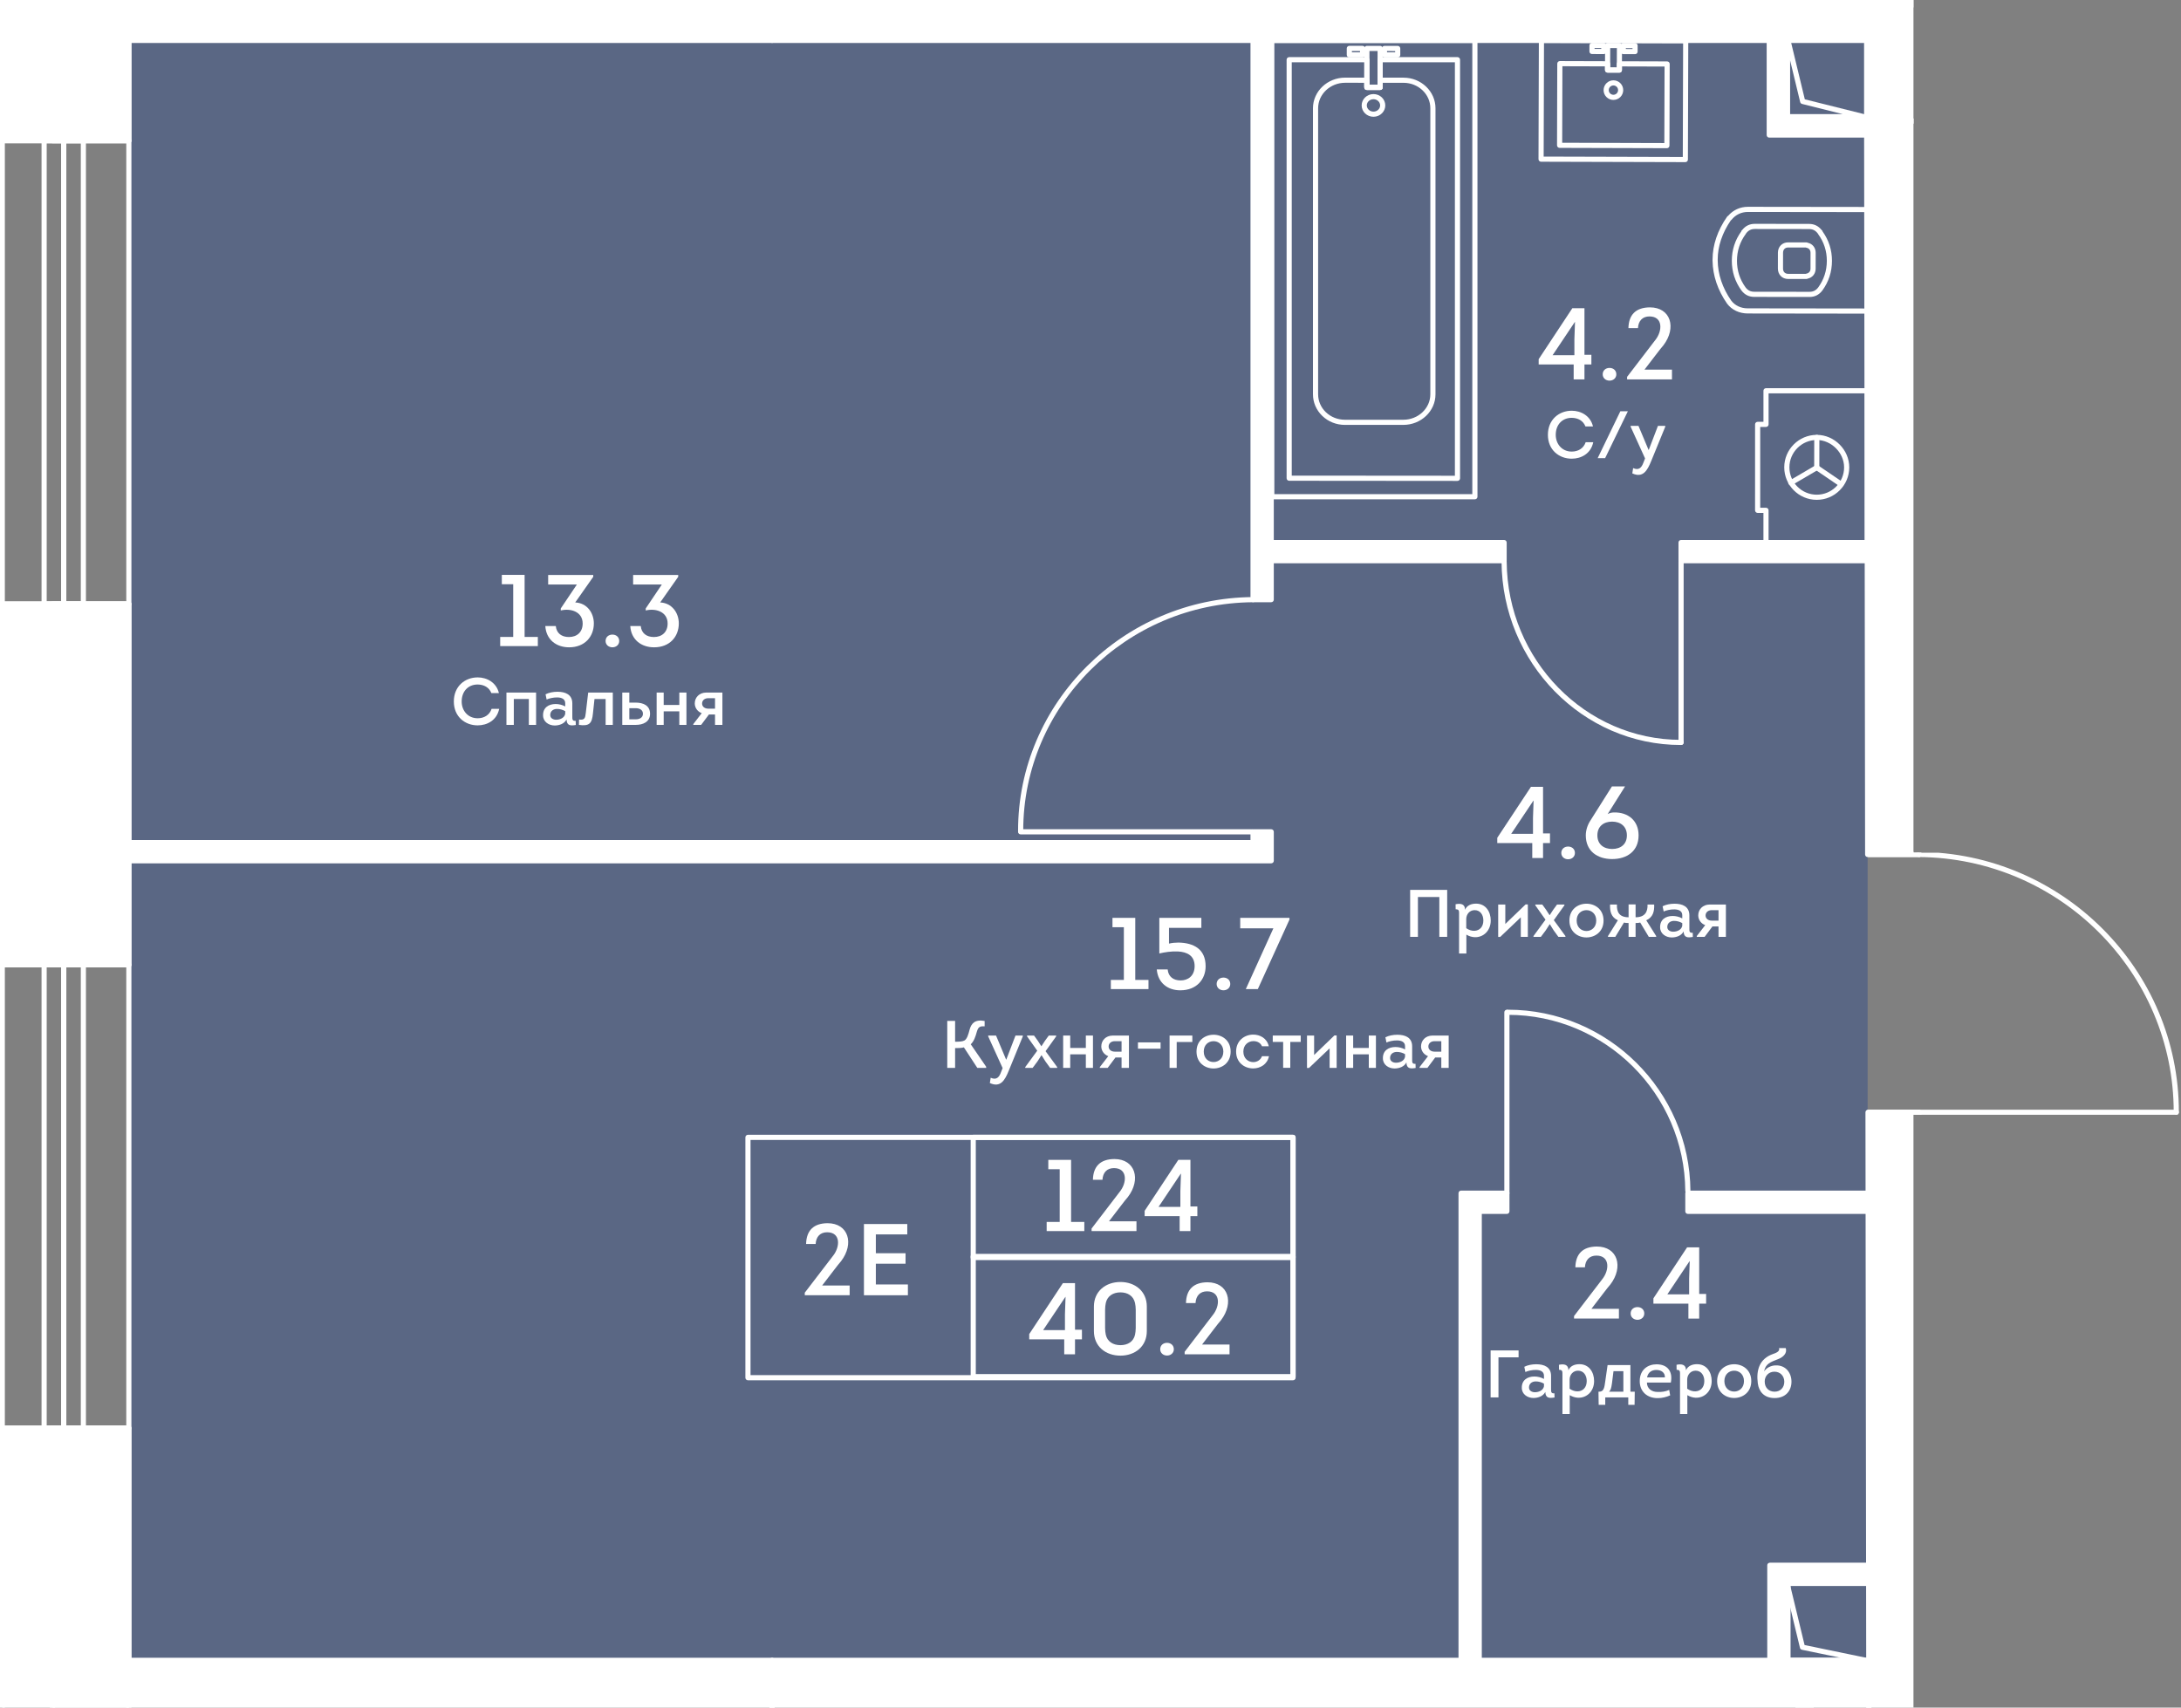 <?xml version="1.0" encoding="UTF-8"?><svg xmlns="http://www.w3.org/2000/svg" xmlns:xlink="http://www.w3.org/1999/xlink" viewBox="0 0 638.563 500"><rect x="0" y="0" width="638.563" height="500" fill="#808080" stroke="none"/><defs><clipPath id="clippath"><polygon points="560.232 249.68 560.232 0 0 0 0 35.916 0 35.916 0 178.351 0 178.351 0 276.356 0 276.356 0 420.519 0 420.519 0 500 560.232 500 560.232 326.408 638.563 326.408 638.563 249.68 560.232 249.68" fill="none"/></clipPath><clipPath id="clippath-1"><rect x="0" y="-595.958" width="1818.251" height="3324.845" fill="none"/></clipPath><clipPath id="clippath-2"><rect x="0" y="-595.958" width="1818.251" height="3324.845" fill="none"/></clipPath><clipPath id="clippath-3"><rect x="0" y="-595.958" width="1818.251" height="3324.845" fill="none"/></clipPath><clipPath id="clippath-5"><rect x="0" y="-595.958" width="1818.251" height="3324.845" fill="none"/></clipPath><clipPath id="clippath-6"><rect x="0" y="-595.958" width="1818.251" height="3324.845" fill="none"/></clipPath><clipPath id="clippath-7"><rect x="0" y="-595.958" width="1818.251" height="3324.845" fill="none"/></clipPath><clipPath id="clippath-8"><rect x="0" y="-595.958" width="1818.251" height="3324.845" fill="none"/></clipPath><clipPath id="clippath-9"><rect x="0" y="-595.958" width="1818.251" height="3324.845" fill="none"/></clipPath><clipPath id="clippath-10"><rect x="0" y="-595.958" width="1818.251" height="3324.845" fill="none"/></clipPath></defs><g id="Layer_1"><polygon points="38.124 9.445 38.124 32.809 38.124 32.809 38.124 47.111 38.124 47.111 38.124 173.254 38.124 173.254 38.124 182.165 38.124 182.165 38.124 265.124 38.124 265.124 38.124 289.499 38.124 289.499 38.124 414.561 38.124 414.561 38.124 424.686 38.124 424.686 38.124 490.555 546.812 490.555 546.812 9.445 38.124 9.445" fill="#425788" opacity=".6"/></g><g id="_44"><g clip-path="url(#clippath)"><g clip-path="url(#clippath-1)"><g clip-path="url(#clippath-2)"><path d="m492.19,218.144c-.415,0-.755-.335-.755-.755v-52.987c0-.415.341-.75.755-.75s.755.335.755.75v52.987c0,.42-.341.755-.755.755" fill="#fff"/><path d="m492.13,218.144c-28.755,0-52.301-24.073-52.503-53.689-.005-.42.346-.734.75-.761.415,0,.755.335.755.75.202,28.792,23.073,52.195,50.998,52.195h.059c.415,0,.755.335.755.75,0,.436-.314.766-.814.755" fill="#fff"/><path d="m366.502,244.318h-67.671c-.415,0-.755-.335-.755-.755,0-.415.341-.75.755-.75h67.671c.415,0,.755.335.755.75,0,.42-.341.755-.755.755" fill="#fff"/><path d="m298.83,244.079c-.415,0-.755-.335-.755-.755-.037-37.506,30.819-68.234,68.798-68.495h.005c.41,0,.75.335.75.75.005.415-.33.755-.745.761-37.15.255-67.341,30.303-67.298,66.984,0,.42-.335.755-.755.755" fill="#fff"/><path d="m441.195,350.147c-.415,0-.755-.335-.755-.755v-52.987c0-.415.341-.75.755-.75s.755.335.755.75v52.987c0,.42-.341.755-.755.755" fill="#fff"/><path d="m494.179,349.466c-.415,0-.75-.33-.755-.75-.192-28.441-23.477-51.556-51.913-51.556h-.059c-.415,0-.755-.335-.755-.756,0-.431.378-.755.814-.75,29.265,0,53.221,23.786,53.423,53.051,0,.42-.335.761-.75.761h-.005Z" fill="#fff"/><path d="m577.427,126.852c-.415,0-.755-.335-.755-.755V50.77c0-.415.341-.755.755-.755s.755.341.755.755v75.326c0,.42-.341.755-.755.755" fill="#fff"/><path d="m577.518,126.852c-.463.011-.846-.308-.846-.755,0-.415.341-.75.755-.75h.09c40.661,0,73.948-33.346,74.235-74.379,0-.415.341-.75.75-.75h.005c.415.005.75.346.75.761-.287,41.852-34.255,75.874-75.741,75.874" fill="#fff"/><path d="m577.427,51.523c-.415,0-.755-.335-.755-.755v-15.316c0-.42.341-.755.755-.755s.755.335.755.755v15.316c0,.42-.341.755-.755.755" fill="#fff"/><path d="m589.306,486.911c-.463.059-.755-.341-.755-.761.293-42.321,34.123-76.715,75.438-76.715.516.005.841.314.841.755,0,.415-.335.75-.75.75h-.09c-40.491,0-73.645,33.724-73.927,75.22-.005.42-.341.75-.755.75" fill="#fff"/><path d="m637.183,326.44h-75.331c-.415,0-.75-.335-.75-.755,0-.415.335-.75.75-.75h75.331c.415,0,.755.335.755.75,0,.42-.341.755-.755.755" fill="#fff"/><path d="m637.183,326.44h0c-.42,0-.755-.335-.755-.755.048-40.916-33.404-74.443-74.581-74.73-.415-.005-.75-.346-.745-.761,0-.415.341-.75.75-.75h.005c42.002.298,76.129,34.495,76.081,76.241,0,.42-.341.755-.755.755" fill="#fff"/><path d="m561.853,326.44h-14.683c-.415,0-.755-.335-.755-.755,0-.415.341-.75.755-.75h14.683c.415,0,.755.335.755.75,0,.42-.341.755-.755.755" fill="#fff"/><path d="m561.853,250.953h-14.683c-.415,0-.755-.335-.755-.755,0-.415.341-.75.755-.75h14.683c.415,0,.755.335.755.75,0,.42-.341.755-.755.755" fill="#fff"/></g><g clip-path="url(#clippath-3)"><path d="m488.045,43.391h-.005l-31.415-.09c-.197,0-.388-.08-.532-.223-.138-.144-.218-.335-.218-.532l.069-23.913c0-.197.085-.388.223-.532.144-.138.33-.218.532-.218h.005l13.981.043c.197,0,.388.08.532.224.138.143.218.335.218.532l-.005,1.075,1.947.005v-1.075c0-.197.08-.388.223-.532.144-.138.33-.218.532-.218l13.981.043c.415,0,.755.341.75.755l-.069,23.908c0,.415-.335.75-.75.75m-30.659-1.596l29.909.085.064-22.397-12.475-.037v1.075c0,.202-.085.394-.223.532-.144.138-.33.218-.532.218h-.005l-3.453-.011c-.202,0-.394-.08-.532-.218-.138-.144-.223-.335-.218-.537v-1.075l-12.47-.037-.064,22.402Z" fill="#fff"/><path d="m478.721,15.861h-.005l-3.453-.011c-.415,0-.75-.341-.75-.755l.005-1.766c0-.202.08-.394.223-.532s.33-.218.532-.218l3.453.011c.415,0,.755.341.75.755l-.005,1.766c0,.197-.08.388-.218.532-.144.138-.335.218-.532.218m-2.697-1.516l1.947.005v-.255l-1.947-.005v.255Z" fill="#fff"/><path d="m469.567,15.835h-.005l-3.453-.011c-.415,0-.75-.341-.75-.755l.005-1.766c0-.202.08-.394.223-.532s.33-.218.532-.218l3.453.011c.415,0,.755.341.75.755l-.005,1.766c0,.197-.08.388-.218.532-.144.138-.335.218-.532.218m-2.697-1.516l1.947.005v-.255l-1.947-.005v.255Z" fill="#fff"/><path d="m472.382,29.261h-.011c-.766,0-1.484-.303-2.027-.846-.543-.548-.841-1.266-.835-2.032.005-.771.303-1.49.851-2.032.543-.537,1.261-.835,2.022-.835h.011c1.585.005,2.868,1.298,2.862,2.883-.005,1.58-1.293,2.862-2.873,2.862m0-4.24c-.362,0-.702.144-.963.399-.255.255-.399.601-.399.963,0,.367.138.708.394.968.261.255.601.399.963.404h.005c.75,0,1.362-.612,1.367-1.362,0-.755-.607-1.367-1.362-1.373h-.005Zm-2.117,1.362h.016-.016Z" fill="#fff"/><path d="m493.445,47.474h-.005l-42.241-.117c-.197,0-.388-.08-.532-.223-.138-.144-.218-.335-.218-.532l.106-34.777c0-.42.335-.755.75-.755h.005l42.241.122c.197,0,.394.08.532.218.138.144.218.335.218.537l-.106,34.777c0,.415-.335.75-.75.75m-41.485-1.623l40.735.112.096-33.266-40.73-.117-.101,33.271Z" fill="#fff"/><path d="m474.129,21.272h-.005l-3.453-.011c-.415,0-.75-.341-.75-.755l.021-7.187c0-.202.08-.394.223-.537.144-.138.33-.218.532-.218l3.453.011c.415,0,.755.341.75.755l-.021,7.193c0,.197-.08.388-.218.532-.144.138-.335.218-.532.218m-2.697-1.516l1.947.005.016-5.682-1.947-.005-.016,5.682Z" fill="#fff"/><path d="m431.83,146.199h-59.478c-.415,0-.755-.335-.755-.755V11.826c0-.415.341-.755.755-.755h59.478c.415,0,.75.341.75.755v133.617c0,.42-.335.755-.75.755m-58.727-1.506h57.967V12.582h-57.967v132.112Z" fill="#fff"/><path d="m402.131,34.191h0c-1.91,0-3.458-1.49-3.458-3.325,0-1.83,1.553-3.32,3.458-3.32.92,0,1.782.341,2.437.958.66.633,1.021,1.474,1.021,2.367,0,.862-.346,1.681-.968,2.298-.654.66-1.538,1.021-2.49,1.021m0-5.139c-1.075,0-1.952.814-1.952,1.814s.873,1.819,1.952,1.819c.548,0,1.053-.207,1.426-.58.341-.335.527-.777.527-1.234v-.005c0-.473-.197-.926-.559-1.266-.367-.351-.862-.548-1.394-.548" fill="#fff"/><path d="m409.224,16.825h0l-3.878-.005c-.202,0-.394-.074-.532-.218-.144-.143-.223-.335-.223-.532l.005-1.883c0-.42.335-.755.75-.755h3.878c.42,0,.755.341.755.755v1.883c0,.202-.08.394-.223.532-.138.144-.33.224-.532.224m-3.123-1.511h2.373v-.372l-2.373-.005v.378Z" fill="#fff"/><path d="m398.939,16.814h0l-3.878-.005c-.415,0-.75-.335-.75-.75v-1.883c0-.202.074-.394.218-.532.144-.144.335-.223.532-.223l3.884.005c.197,0,.394.08.532.218.144.144.218.335.218.537v1.883c0,.415-.335.75-.755.75m-3.123-1.511h2.373v-.372h-2.373v.372Z" fill="#fff"/><path d="m410.867,124.413h-17.104c-2.5,0-4.846-.931-6.607-2.618-1.766-1.692-2.74-3.947-2.74-6.347V31.69c.005-4.942,4.229-8.959,9.422-8.959h.011l6.347.005c.415,0,.755.335.755.75v1.351h2.373v-1.346c0-.42.341-.755.755-.755l6.868.005c5.15.005,9.342,4.022,9.342,8.948v83.785c-.005,4.932-4.229,8.938-9.422,8.938m-17.029-100.176c-4.357,0-7.905,3.341-7.911,7.453v83.758c0,1.984.803,3.852,2.272,5.256,1.479,1.42,3.453,2.197,5.565,2.203h17.104c4.357,0,7.905-3.336,7.911-7.432V31.69c.005-4.096-3.511-7.437-7.831-7.443l-6.118-.005v1.351c0,.415-.341.75-.755.75h-3.878c-.415,0-.75-.335-.75-.755v-1.346l-5.597-.005h-.011Zm-8.666,91.212h.016-.016Z" fill="#fff"/><path d="m426.728,140.817h0l-49.279-.043c-.415,0-.75-.335-.75-.75V17.483c0-.415.335-.755.75-.755h22.754c.197,0,.388.074.532.218.144.144.218.335.218.532l-.005,7.357,2.373.005.011-7.358c0-.415.335-.75.75-.75l22.647-.005c.202,0,.394.08.532.224.144.138.223.33.223.532v122.578c0,.202-.08.394-.223.537-.138.138-.33.218-.532.218m-48.524-1.548l47.768.037V18.238h-21.136l-.011,7.352c0,.415-.335.755-.75.755l-3.878-.005c-.42,0-.755-.335-.755-.75l.005-7.357-21.243.005v121.03Z" fill="#fff"/><path d="m404.075,26.348h0l-3.878-.005c-.202,0-.394-.074-.532-.218-.144-.143-.223-.335-.223-.532l.011-11.412c0-.202.08-.394.223-.537.138-.138.33-.218.532-.218l3.878.005c.415,0,.75.335.75.755l-.005,11.406c0,.415-.341.755-.755.755m-3.123-1.511h2.367l.011-9.9h-2.373l-.005,9.9Z" fill="#fff"/><path d="m528.85,81.692l-5.331-.005c-1.729-.005-2.979-1.282-2.979-3.038l.005-4.65c0-.851.298-1.623.841-2.176.543-.553,1.303-.857,2.139-.857h.005l5.331.005c.117,0,.303.053.431.112,1.389.298,2.314,1.458,2.314,2.926l-.011,4.65c0,1.463-.92,2.623-2.304,2.921-.096.053-.245.112-.442.112m-5.325-9.22c-.436,0-.798.144-1.064.41-.266.271-.404.66-.41,1.117l-.005,4.65c0,.926.58,1.527,1.479,1.532l5.171.005c.043-.021.09-.037.149-.053.803-.143,1.245-.686,1.245-1.474l.005-4.65c0-.782-.442-1.33-1.176-1.463-.059-.011-.133-.037-.202-.069l-5.187-.005h-.005Z" fill="#fff"/><path d="m546.739,91.837h0l-35.011-.048c-2.506-.005-4.682-1.048-6.059-2.873-2.729-3.9-4.192-8.214-4.256-12.513-.005-.021-.005-.043-.005-.059v-.277c0-.021,0-.043.005-.058v-.037c.005-4.229,1.479-8.565,4.267-12.539.08-.106.181-.191.298-.245,1.463-1.702,3.506-2.633,5.777-2.633h.011l35.011.043c.202,0,.394.08.537.223.138.138.218.33.218.532l-.043,29.728c0,.42-.335.755-.75.755m-43.821-15.588c.032,4.043,1.405,8.108,3.969,11.779,1.075,1.42,2.814,2.25,4.751,2.256l34.346.043.037-28.223-34.255-.043h-.011c-1.899,0-3.596.809-4.777,2.282-.064.074-.133.138-.218.181-2.511,3.655-3.836,7.613-3.841,11.454v.271Z" fill="#fff"/><path d="m529.799,86.954h-.016l-16.173-.021c-1.548-.005-2.772-.617-3.735-1.867-1.883-2.586-2.825-5.517-2.825-8.714.005-3.165.931-6.049,2.761-8.581.016-.064.032-.122.048-.16.037-.085.09-.16.154-.223.043-.043.085-.074.122-.101.952-1.176,2.144-1.745,3.65-1.745l15.88.021c1.506.005,2.703.58,3.655,1.761.043.032.085.064.117.096.064.058.112.138.149.218.021.037.037.101.053.16,1.819,2.543,2.74,5.426,2.735,8.592-.005,3.203-.958,6.129-2.83,8.688-.984,1.266-2.208,1.878-3.745,1.878m-21.243-10.603c0,2.878.851,5.506,2.527,7.81.67.867,1.452,1.261,2.532,1.261l16.173.021h.011c1.075,0,1.857-.394,2.538-1.272,1.671-2.282,2.527-4.91,2.532-7.783.005-2.889-.851-5.517-2.532-7.82-.032-.043-.064-.106-.09-.17-.005-.005-.011-.016-.021-.021-.692-.91-1.479-1.303-2.559-1.309l-15.88-.021c-1.085,0-1.873.399-2.548,1.282l-.016.021c-.027.058-.059.128-.117.202-1.681,2.288-2.543,4.916-2.548,7.799m24.041-7.719h0Zm.952-.958c0,.005.005.005.011.011l-.011-.011" fill="#fff"/><path d="m539.036,142.513c-.144,0-.293-.043-.426-.128l-7.113-4.847c-.346-.234-.436-.702-.202-1.043.234-.346.702-.431,1.048-.202l7.118,4.841c.346.234.431.708.197,1.048-.144.218-.383.33-.622.33" fill="#fff"/><path d="m531.918,137.671h0c-.42,0-.755-.335-.755-.755l.021-8.836c0-.415.335-.75.75-.75h.005c.415,0,.755.341.75.755l-.016,8.836c0,.415-.341.75-.755.75" fill="#fff"/><path d="m524.333,142.111c-.255,0-.511-.133-.654-.372-.207-.362-.085-.825.271-1.032l7.586-4.442c.356-.202.825-.085,1.032.272.207.362.09.825-.266,1.032l-7.586,4.442c-.122.069-.255.101-.383.101" fill="#fff"/><path d="m531.918,146.356h-.021c-5.245-.005-9.507-4.288-9.496-9.534.011-5.235,4.283-9.491,9.518-9.491h.021c5.155.011,9.507,4.378,9.496,9.533-.005,2.538-1.006,4.921-2.809,6.714-1.798,1.793-4.181,2.777-6.708,2.777m0-17.519c-4.41,0-7.996,3.58-8.007,7.991-.011,4.415,3.575,8.012,7.991,8.023h.016c2.128,0,4.128-.83,5.644-2.336,1.522-1.511,2.357-3.522,2.362-5.655.011-4.261-3.724-8.012-7.991-8.023h-.016Z" fill="#fff"/><path d="m546.769,159.771h0l-29.712-.005c-.415,0-.75-.335-.75-.75v-8.831h-1.697c-.202,0-.394-.08-.532-.224-.144-.138-.223-.33-.223-.532l.005-25.169c0-.415.335-.75.75-.75h1.702v-9.092c0-.197.074-.388.218-.532.144-.144.335-.218.532-.218h29.712c.202,0,.394.08.532.223.144.138.223.33.223.532l-.011,44.592c0,.415-.335.755-.75.755m-28.957-1.511h28.201l.011-43.087h-28.207v9.087c0,.42-.335.755-.755.755h-1.697v23.663h1.692c.42,0,.755.335.755.75v8.831Z" fill="#fff"/></g><g clip-path="url(#clippath-5)"><path d="m18.663,418.929h-5.746c-.415,0-.75-.341-.75-.755v-135.666c0-.415.335-.75.75-.75h5.746c.42,0,.755.335.755.75v135.666c0,.415-.335.755-.755.755m-4.99-1.511h4.24v-134.16h-4.24v134.16Z" fill="#fff"/><path d="m24.408,418.929h-5.746c-.415,0-.75-.341-.75-.755v-135.666c0-.415.335-.75.75-.75h5.746c.42,0,.755.335.755.75v135.666c0,.415-.335.755-.755.755m-4.99-1.511h4.24v-134.16h-4.24v134.16Z" fill="#fff"/><path d="m18.663,177.613h-5.746c-.415,0-.75-.341-.75-.755V41.193c0-.415.335-.755.75-.755h5.746c.42,0,.755.341.755.755v135.665c0,.415-.335.755-.755.755m-4.99-1.506h4.24V41.948h-4.24v134.16Z" fill="#fff"/><path d="m24.408,177.613h-5.746c-.415,0-.75-.341-.75-.755V41.193c0-.415.335-.755.75-.755h5.746c.42,0,.755.341.755.755v135.665c0,.415-.335.755-.755.755m-4.99-1.506h4.24V41.948h-4.24v134.16Z" fill="#fff"/><path d="m37.724,177.613H.665c-.415,0-.75-.341-.75-.755V41.193c0-.415.335-.755.75-.755h37.059c.42,0,.755.341.755.755v135.665c0,.415-.335.755-.755.755m-36.304-1.506h35.554V41.948H1.42v134.16Z" fill="#fff"/><path d="m37.724,418.929H.665c-.415,0-.75-.341-.75-.755v-135.666c0-.415.335-.75.75-.75h37.059c.42,0,.755.335.755.75v135.666c0,.415-.335.755-.755.755m-36.304-1.511h35.554v-134.16H1.42v134.16Z" fill="#fff"/><path d="m546.251,486.91h-22.988c-.415,0-.75-.335-.75-.75v-22.344c0-.383.287-.702.665-.75.372-.064.729.202.819.575l4.357,18.046,18.051,3.735c.378.08.633.425.596.814-.043.388-.367.676-.75.676m-22.232-1.506h14.859l-11.294-2.336c-.287-.058-.511-.282-.58-.564l-2.985-12.353v15.252Z" fill="#fff"/><path d="m545.675,34.922h-22.349c-.415,0-.75-.335-.75-.75V11.19c0-.383.287-.708.665-.75.378-.053.729.202.819.574l4.362,18.067,17.434,4.357c.372.09.612.447.564.825-.048.378-.367.66-.745.66m-21.594-1.506h15.465l-11.933-2.984c-.271-.069-.484-.282-.548-.553l-2.985-12.353v15.891Z" fill="#fff"/></g><rect x="546.53" y="-3.495" width="15.322" height="38.943" fill="#fff"/><rect x="226.052" y="486.158" width="321.116" height="15.322" fill="#fff"/><rect x="226.052" y="-3.495" width="321.116" height="15.322" fill="#fff"/><polygon points="372.196 252.044 35.402 252.044 35.402 246.724 366.876 246.724 366.876 243.564 372.196 243.564 372.196 252.044" fill="#fff"/><rect x="366.878" y="11.502" width="5.32" height="164.08" fill="#fff"/><rect x="369.363" y="158.855" width="71.017" height="5.32" fill="#fff"/><rect x="492.186" y="158.855" width="59.488" height="5.32" fill="#fff"/><polygon points="433.098 488.316 427.778 488.316 427.778 349.374 441.195 349.374 441.195 354.694 433.098 354.694 433.098 488.316" fill="#fff"/><rect x="494.181" y="349.375" width="57.956" height="5.32" fill="#fff"/><polygon points="523.499 488.524 518.179 488.524 518.179 458.327 551.435 458.327 551.435 463.647 523.499 463.647 523.499 488.524" fill="#fff"/><polygon points="577.312 530.274 528.756 530.274 528.756 524.954 571.992 524.954 571.992 496.891 577.312 496.891 577.312 530.274" fill="#fff"/><rect x="525.707" y="497.266" width="5.32" height="148.311" fill="#fff"/><g clip-path="url(#clippath-6)"><rect x="556.457" y="-173.799" width="5.32" height="175.97" fill="#fff"/><polygon points="551.983 39.542 518.009 39.542 518.009 -31.299 558.728 -31.299 558.728 -25.979 523.329 -25.979 523.329 34.222 551.983 34.222 551.983 39.542" fill="#fff"/><rect x="366.511" y="-155.802" width="5.32" height="157.377" fill="#fff"/><path d="m372.196,252.796H35.402c-.415,0-.75-.335-.75-.75v-5.32c0-.42.335-.756.75-.756h330.718v-2.405c0-.415.341-.755.755-.755h5.32c.415,0,.755.341.755.755v8.48c0,.415-.341.75-.755.75m-336.038-1.506h335.283v-6.974h-3.809v2.41c0,.415-.341.75-.755.75H36.157v3.814Z" fill="#fff"/><path d="m551.674,164.931h-59.483c-.415,0-.755-.335-.755-.755v-5.32c0-.415.341-.75.755-.75h59.483c.415,0,.755.335.755.75v5.32c0,.42-.341.755-.755.755m-58.733-1.506h57.977v-3.814h-57.977v3.814Z" fill="#fff"/><path d="m552.132,355.451h-57.951c-.415,0-.755-.341-.755-.755v-5.32c0-.415.341-.755.755-.755h57.951c.415,0,.755.341.755.755v5.32c0,.415-.341.755-.755.755m-57.201-1.511h56.445v-3.814h-56.445v3.814Z" fill="#fff"/><path d="m434.486,658.065h-5.32c-.415,0-.75-.335-.75-.75v-14.625c0-.42.335-.755.75-.755h95.792v-139.703H226.053c-.415,0-.75-.335-.75-.75v-15.322c0-.415.335-.755.75-.755h200.974v-136.027c0-.415.335-.755.75-.755h13.417c.415,0,.755.341.755.755v5.32c0,.415-.341.75-.755.75h-7.342v129.957h83.572v-27.073c0-.415.341-.755.755-.755h33.255c.415,0,.75.341.75.755v5.32c0,.415-.335.75-.75.75h-27.185v21.003h22.919c.415,0,.755.341.755.755v15.322c0,.415-.341.75-.755.75h-15.386v21.971h39.453v-27.313c0-.415.341-.755.755-.755h5.32c.415,0,.755.341.755.755v33.383c0,.415-.341.755-.755.755h-45.529v110.906h44.263c.415,0,.75.335.75.755v5.32c0,.415-.335.75-.75.75h-140.805v8.555c0,.415-.335.75-.755.75m-4.564-1.506h3.814v-8.549c0-.42.335-.755.75-.755h140.805v-3.814h-44.263c-.415,0-.75-.335-.75-.75v-112.417c0-.415.335-.75.75-.75h45.529v-31.883h-3.809v27.313c0,.415-.341.755-.755.755h-40.964c-.415,0-.75-.341-.75-.755v-23.472c0-.42.335-.755.75-.755h15.386v-13.816h-22.913c-.415,0-.755-.335-.755-.75v-22.509c0-.415.341-.755.755-.755h27.18v-3.814h-31.75v27.079c0,.415-.335.75-.75.75h-85.083c-.415,0-.75-.335-.75-.75v-131.463c0-.415.335-.755.75-.755h7.347v-3.814h-11.912v136.032c0,.415-.341.75-.755.75h-200.969v13.816h298.899c.415,0,.755.335.755.755v141.209c0,.415-.341.75-.755.75h-95.787v13.119Z" fill="#fff"/><path d="m372.198,176.337h-5.32c-.42,0-.755-.335-.755-.755V12.576h-140.071c-.415,0-.75-.335-.75-.75V-3.495c0-.415.335-.756.75-.756h139.709v-149.934h-109.741c-.415,0-.75-.335-.75-.75v-18.375c0-.415.335-.755.75-.755h5.32c.415,0,.755.34.755.755v12.3h173.991c.415,0,.755.335.755.756v5.32c0,.415-.341.75-.755.75h-63.5V-4.251h144.667v-27.047c0-.415.341-.756.755-.756h37.692v-122.131h-66.681c-.42,0-.755-.335-.755-.75v-5.32c0-.42.335-.756.755-.756h66.681v-12.789c0-.415.341-.75.755-.75h5.32c.415,0,.75.335.75.75V-3.804c.053.096.08.197.08.309v38.942c0,.415-.335.755-.755.755h-9.113v3.341c0,.415-.341.75-.755.75h-33.974c-.415,0-.755-.335-.755-.75V12.576h-144.305v145.529h67.431c.415,0,.755.335.755.75v5.32c0,.42-.341.755-.755.755h-67.431v10.651c0,.42-.335.755-.75.755m-4.57-1.506h3.814v-10.656c0-.415.335-.75.755-.75h67.426v-3.814h-67.426c-.42,0-.755-.335-.755-.755V11.826c0-.415.335-.755.755-.755h145.811c.415,0,.75.341.75.755v26.962h32.468v-3.341c0-.415.341-.75.755-.75h9.118V-3.187c-.048-.096-.08-.202-.08-.308v-169.549h-3.814v12.789c0,.415-.335.75-.75.75h-66.686v3.814h66.686c.415,0,.75.335.75.756V-31.298c0,.415-.335.75-.75.75h-37.698V-3.495c0,.415-.335.75-.75.75h-146.178c-.415,0-.75-.335-.75-.75v-151.439c0-.42.335-.756.75-.756h63.505v-3.814h-173.996c-.415,0-.75-.335-.75-.75v-12.3h-3.814v16.864h109.736c.415,0,.755.335.755.756V-3.495c0,.415-.341.75-.755.75h-139.703v13.816h140.071c.415,0,.75.341.75.755v163.005Zm178.901-139.858h-23.201c-.415,0-.755-.335-.755-.75V11.826c0-.415.341-.755.755-.755h23.201c.415,0,.755.341.755.755v22.397c0,.415-.341.75-.755.75m-22.45-1.506h21.695V12.576h-21.695v20.892Zm32.378-36.213h-33.128c-.415,0-.755-.335-.755-.75v-22.482c0-.415.341-.756.755-.756h33.128c.415,0,.75.341.75.756V-3.495c0,.415-.335.75-.75.75m-32.378-1.506h31.622v-20.977h-31.622V-4.251Z" fill="#fff"/></g><g clip-path="url(#clippath-7)"><polygon points="37.725 -64.144 15.381 -64.144 15.381 41.193 37.725 41.193 37.725 11.826 226.054 11.826 226.054 -3.495 37.725 -3.495 37.725 -64.144" fill="#fff"/><path d="m37.728,41.944H15.379c-.415,0-.75-.335-.75-.75v-105.336c0-.415.335-.756.75-.756h22.349c.415,0,.75.341.75.756V-4.25h187.573c.42,0,.755.34.755.755v15.322c0,.415-.335.75-.755.75H38.478v28.616c0,.415-.335.75-.75.75m-21.594-1.506h20.838V11.827c0-.42.335-.755.755-.755h187.573V-2.744H37.728c-.42,0-.755-.335-.755-.75v-59.898h-20.838V40.438Z" fill="#fff"/><polygon points="37.725 418.174 15.381 418.174 15.381 519.355 37.725 519.355 37.725 501.48 226.054 501.48 226.054 486.158 37.725 486.158 37.725 418.174" fill="#fff"/><path d="m37.728,520.108H15.379c-.415,0-.75-.335-.75-.75v-101.181c0-.42.335-.755.75-.755h22.349c.415,0,.75.335.75.755v67.229h187.573c.42,0,.755.335.755.75v15.322c0,.415-.335.755-.755.755H38.478v17.125c0,.415-.335.75-.75.75m-21.594-1.506h20.838v-17.125c0-.415.335-.75.755-.75h187.573v-13.816H37.728c-.42,0-.755-.341-.755-.756v-67.229h-20.838v99.676Z" fill="#fff"/><rect x="15.38" y="176.858" width="22.344" height="105.65" fill="#fff"/><path d="m37.724,283.264H15.38c-.415,0-.75-.341-.75-.755v-105.65c0-.415.335-.75.75-.75h22.344c.42,0,.755.335.755.75v105.65c0,.415-.335.755-.755.755m-21.589-1.506h20.838v-104.144h-20.838v104.144Z" fill="#fff"/><polygon points="561.852 250.199 561.852 50.767 577.429 50.767 577.429 35.446 546.531 35.446 546.823 250.199 561.852 250.199" fill="#fff"/><path d="m561.856,250.952h-15.034c-.415,0-.75-.335-.75-.75l-.293-214.753c0-.202.074-.394.218-.532.138-.144.335-.223.532-.223h30.899c.415,0,.75.341.75.755v15.322c0,.415-.335.75-.75.75h-14.822v198.681c0,.415-.335.75-.75.75m-14.279-1.506h13.524V50.77c0-.415.335-.755.755-.755h14.816v-13.811h-29.388l.293,213.242Z" fill="#fff"/><polygon points="589.306 486.158 561.854 486.158 561.854 325.685 546.932 325.685 547.171 501.48 589.306 501.48 589.306 486.158" fill="#fff"/><path d="m589.307,502.231h-42.14c-.415,0-.75-.335-.75-.75l-.239-175.794c0-.197.08-.394.218-.532.144-.144.335-.218.532-.218h14.928c.415,0,.75.335.75.75v159.717h26.701c.415,0,.75.341.75.755v15.322c0,.415-.335.75-.75.75m-41.384-1.506h40.629v-13.816h-26.696c-.415,0-.755-.335-.755-.75v-159.717h-13.412l.234,174.283Z" fill="#fff"/><rect x=".665" y="-64.144" width="37.059" height="105.336" fill="#fff"/><path d="m37.724,41.943H.665c-.415,0-.75-.335-.75-.75v-105.336c0-.415.335-.755.75-.755h37.059c.42,0,.755.34.755.755V41.193c0,.415-.335.75-.755.75m-36.304-1.506h35.554V-63.394H1.42V40.437Z" fill="#fff"/><rect x=".665" y="176.858" width="37.059" height="105.65" fill="#fff"/><path d="m37.724,283.264H.665c-.415,0-.75-.341-.75-.755v-105.65c0-.415.335-.75.75-.75h37.059c.42,0,.755.335.755.75v105.65c0,.415-.335.755-.755.755m-36.304-1.506h35.554v-104.144H1.42v104.144Z" fill="#fff"/><rect x=".665" y="418.174" width="37.059" height="105.326" fill="#fff"/><path d="m37.724,524.255H.665c-.415,0-.75-.341-.75-.755v-105.326c0-.415.335-.755.75-.755h37.059c.42,0,.755.341.755.755v105.326c0,.415-.335.755-.755.755m-36.304-1.511h35.554v-103.82H1.42v103.82Z" fill="#fff"/></g><g clip-path="url(#clippath-8)"><polygon points="325.716 271.5 325.716 268.76 332.387 268.76 332.387 286.933 336.26 286.933 336.26 289.615 325.237 289.615 325.237 286.933 329.051 286.933 329.051 271.5 325.716 271.5" fill="#fff"/><path d="m342.263,276.296c.92-.207,1.846-.298,2.798-.298,4.384.091,7.927,1.851,7.927,6.943,0,3.756-2.564,7.033-7.416,7.033-3.756,0-6.559-2.24-6.884-6.107h3.187c.207,2.176,1.729,3.213,3.783,3.213,2.086,0,4.022-1.218,4.112-4.048.059-3.251-2.234-4.293-4.916-4.437-1.878-.09-3.905.234-5.421.591v-10.427h12.305v2.921h-9.475v4.618Z" fill="#fff"/><path d="m356.215,288.125c0-1.165.894-1.878,1.995-1.878s1.995.713,1.995,1.878c0,1.101-.894,1.846-1.995,1.846s-1.995-.745-1.995-1.846" fill="#fff"/><polygon points="377.534 269.266 368.272 289.615 364.756 289.615 372.826 271.825 363.117 271.825 363.117 268.761 377.534 268.761 377.534 269.266" fill="#fff"/><path d="m463.905,111.096h-3.16v-4.378h-10.246v-1.548l9.863-14.928h3.543v13.646h2.027v2.83h-2.027v4.378Zm-2.83-16.801l-6.496,9.709h6.379v-4.612l.175-5.097h-.059Z" fill="#fff"/><path d="m469.247,109.608c0-1.165.894-1.878,1.995-1.878s1.995.713,1.995,1.878c0,1.101-.894,1.846-1.995,1.846s-1.995-.745-1.995-1.846" fill="#fff"/><path d="m479.573,96.082h-2.798c.09-3.963,2.203-6.049,6.283-6.081,6.139,0,7.868,5.99,3.963,11.113-1.101,1.256-2.442,3.128-5.543,7.123h8.049v2.857h-13.14v-.745l8.193-10.693c2.234-2.713,2.352-7.001-1.639-7.001-2.027,0-3.251,1.282-3.368,3.426" fill="#fff"/><path d="m464.041,371.081h-2.798c.09-3.963,2.203-6.049,6.283-6.081,6.139,0,7.868,5.99,3.963,11.113-1.101,1.256-2.442,3.128-5.543,7.123h8.049v2.857h-13.14v-.745l8.193-10.693c2.234-2.713,2.352-7.001-1.639-7.001-2.027,0-3.251,1.282-3.368,3.426" fill="#fff"/><path d="m477.43,384.607c0-1.165.894-1.878,1.995-1.878s1.995.713,1.995,1.878c0,1.101-.894,1.846-1.995,1.846s-1.995-.745-1.995-1.846" fill="#fff"/><path d="m497.498,386.095h-3.16v-4.378h-10.246v-1.548l9.863-14.928h3.543v13.646h2.027v2.83h-2.027v4.378Zm-2.83-16.801l-6.496,9.709h6.379v-4.612l.175-5.097h-.059Z" fill="#fff"/><polygon points="146.927 171.069 146.927 168.33 153.598 168.33 153.598 186.503 157.471 186.503 157.471 189.184 146.448 189.184 146.448 186.503 150.262 186.503 150.262 171.069 146.927 171.069" fill="#fff"/><path d="m162.728,183.315c.207,2.112,1.697,3.213,3.841,3.213,2.415,0,4.027-1.484,4.027-3.958,0-3.485-3.548-4.527-6.411-3.814v-.596l4.708-7.001h-8.4v-2.804h13.199v.543l-5.277,7.507c3.458.149,5.453,3.064,5.453,6.134,0,3.873-2.649,7.001-7.24,7.001-3.809,0-6.73-2.293-6.969-6.224h3.07Z" fill="#fff"/><path d="m177.306,187.694c0-1.165.894-1.878,1.995-1.878s1.995.713,1.995,1.878c0,1.101-.894,1.846-1.995,1.846s-1.995-.745-1.995-1.846" fill="#fff"/><path d="m187.604,183.315c.207,2.112,1.697,3.213,3.841,3.213,2.415,0,4.027-1.484,4.027-3.958,0-3.485-3.548-4.527-6.411-3.814v-.596l4.708-7.001h-8.4v-2.804h13.199v.543l-5.277,7.507c3.458.149,5.453,3.064,5.453,6.134,0,3.873-2.649,7.001-7.24,7.001-3.809,0-6.73-2.293-6.969-6.224h3.07Z" fill="#fff"/><path d="m622.759,497.948l-5.097,8.102c.601-.33,1.224-.479,1.878-.479,4.112-.085,7.182,2.383,7.182,6.703,0,4.65-3.426,6.943-7.746,6.943-4.288,0-7.714-2.293-7.714-6.943,0-1.516.532-3.096,1.341-4.32l6.315-10.007h3.841Zm.537,14.327c0-2.591-1.819-4.022-4.32-4.022-2.532,0-4.32,1.431-4.32,4.022s1.819,3.99,4.32,3.99c2.532,0,4.32-1.399,4.32-3.99" fill="#fff"/><polygon points="650.94 498.572 641.678 518.921 638.162 518.921 646.232 501.131 636.523 501.131 636.523 498.067 650.94 498.067 650.94 498.572" fill="#fff"/><path d="m451.782,251.245h-3.16v-4.378h-10.246v-1.548l9.863-14.928h3.543v13.646h2.027v2.83h-2.027v4.378Zm-2.83-16.801l-6.496,9.709h6.379v-4.612l.175-5.097h-.059Z" fill="#fff"/><path d="m457.124,249.758c0-1.165.894-1.878,1.995-1.878s1.995.713,1.995,1.878c0,1.101-.894,1.846-1.995,1.846s-1.995-.745-1.995-1.846" fill="#fff"/><path d="m475.791,230.274l-5.097,8.102c.601-.33,1.224-.479,1.878-.479,4.112-.085,7.182,2.383,7.182,6.703,0,4.65-3.426,6.943-7.746,6.943-4.288,0-7.714-2.293-7.714-6.943,0-1.516.532-3.096,1.341-4.32l6.315-10.007h3.841Zm.537,14.327c0-2.591-1.819-4.022-4.32-4.022-2.532,0-4.32,1.431-4.32,4.022s1.819,3.99,4.32,3.99c2.532,0,4.32-1.399,4.32-3.99" fill="#fff"/></g><g clip-path="url(#clippath-9)"><path d="m279.641,305.028c1.043,0,2.08-.021,2.692-.335.803-.431,1.197-1.825,1.569-3.261.495-1.766,1.553-3.006,4.384-2.474v1.569c-1.378-.096-1.867.16-2.282,1.575-.41,1.49-.862,2.825-1.788,3.671l4.517,6.581v.335h-2.591l-3.932-6.011c-.585.218-1.905.218-2.57.218v5.793h-2.298v-13.752h2.298v6.091Z" fill="#fff"/><path d="m295.357,313.493c-1.139,2.809-2.415,5.07-5.543,3.634l.239-1.548c1.692.745,2.474-.101,3.043-1.671l.452-1.16-4.224-9.294v-.234h2.298l2.947,7.033h.059l2.692-7.033h2.144v.234l-4.107,10.039Z" fill="#fff"/><polygon points="304.909 308.994 303.749 310.803 302.339 312.687 300.174 312.687 300.174 312.452 303.69 307.659 300.706 303.456 300.706 303.222 302.749 303.222 303.829 304.712 304.872 306.324 304.93 306.324 305.952 304.754 307.069 303.222 309.229 303.222 309.229 303.456 306.127 307.798 309.526 312.452 309.526 312.687 307.462 312.687 306.068 310.766 304.967 308.994 304.909 308.994" fill="#fff"/><polygon points="320.004 303.22 320.004 312.69 317.918 312.69 317.918 308.721 313.343 308.721 313.343 312.69 311.279 312.69 311.279 303.22 313.343 303.22 313.343 306.854 317.918 306.854 317.918 303.22 320.004 303.22" fill="#fff"/><path d="m324.487,309.254c-1.181-.415-2.043-1.553-2.043-2.852,0-1.729,1.298-3.165,3.341-3.181h4.751v9.47h-2.16v-3.048h-1.788l-2.277,3.048h-2.298v-.239l2.474-3.197Zm3.889-1.319v-3.064h-1.984c-1.08,0-1.804.649-1.804,1.569,0,.883.745,1.495,1.804,1.495h1.984Z" fill="#fff"/><rect x="333.176" y="305.224" width="6.623" height="1.846" fill="#fff"/><polygon points="342.435 312.689 342.435 303.219 349.095 303.219 349.095 305.108 344.52 305.108 344.52 312.689 342.435 312.689" fill="#fff"/><path d="m355.31,312.863c-2.495,0-4.99-1.649-4.99-4.948,0-3.261,2.437-4.894,4.91-4.932,2.532-.037,5.086,1.612,5.086,4.932,0,3.298-2.516,4.948-5.006,4.948m.037-1.883c1.415-.016,2.83-1.043,2.83-3.064,0-2.064-1.495-3.086-2.947-3.043-1.415.037-2.788,1.037-2.788,3.043,0,2.064,1.452,3.086,2.905,3.064" fill="#fff"/><path d="m369.494,306.363c-.415-1.021-1.415-1.511-2.516-1.511-1.452,0-2.942,1.059-2.942,3.064,0,2.043,1.468,3.086,2.905,3.086,1.059,0,2.123-.575,2.554-1.734h2.043c-.489,2.399-2.554,3.58-4.634,3.58-2.479,0-4.99-1.655-4.99-4.932,0-3.261,2.511-4.953,4.969-4.974,2.059-.016,4.086,1.101,4.596,3.421h-1.984Z" fill="#fff"/><polygon points="375.687 312.668 375.687 305.087 372.644 305.087 372.644 303.22 380.832 303.22 380.832 305.087 377.773 305.087 377.773 312.668 375.687 312.668" fill="#fff"/><polygon points="383.259 312.709 382.669 312.709 382.669 303.219 384.754 303.219 384.754 308.916 390.686 303.197 391.351 303.197 391.351 312.688 389.292 312.688 389.292 306.969 383.259 312.709" fill="#fff"/><polygon points="402.849 303.22 402.849 312.69 400.763 312.69 400.763 308.721 396.188 308.721 396.188 312.69 394.124 312.69 394.124 303.22 396.188 303.22 396.188 306.854 400.763 306.854 400.763 303.22 402.849 303.22" fill="#fff"/><path d="m408.293,312.865c-1.729,0-3.4-1.101-3.4-2.947-.059-2.256,1.596-3.341,3.676-3.341.926,0,1.963.239,2.809.708v-.942c0-2.495-4.261-1.671-5.442-1.08l-.314-1.532c.963-.495,2.24-.745,3.495-.745,2.298,0,4.341.803,4.341,3.415v3.735c0,.883-.037,1.452.984,1.357l.037,1.218c-1.49.255-2.649.255-2.708-1.612-.628,1.256-2.144,1.766-3.479,1.766m3.086-4.203c-.708-.415-1.612-.665-2.458-.649-1.037.021-1.926.628-1.926,1.788,0,.942.867,1.378,1.729,1.378,1.123,0,2.437-.532,2.655-1.734v-.782Z" fill="#fff"/><path d="m418.101,309.254c-1.181-.415-2.043-1.553-2.043-2.852,0-1.729,1.298-3.165,3.341-3.181h4.751v9.47h-2.16v-3.048h-1.788l-2.277,3.048h-2.298v-.239l2.474-3.197Zm3.889-1.319v-3.064h-1.984c-1.08,0-1.804.649-1.804,1.569,0,.883.745,1.495,1.804,1.495h1.984Z" fill="#fff"/><path d="m460.192,120.264c2.692,0,5.48,1.495,6.208,4.597h-2.203c-.686-1.713-2.218-2.495-4.022-2.516-2.814,0-4.676,2.043-4.676,4.974,0,2.729,1.862,4.91,4.676,4.91,1.883,0,3.474-.926,4.086-2.75h2.218c-.692,3.357-3.517,4.83-6.304,4.83-3.735,0-6.974-2.575-6.974-6.99,0-4.442,3.24-7.054,6.99-7.054" fill="#fff"/><polygon points="474.414 120.42 476.616 120.42 469.956 134.151 467.774 134.151 474.414 120.42" fill="#fff"/><path d="m483.456,134.977c-1.139,2.809-2.415,5.07-5.543,3.634l.239-1.548c1.686.745,2.474-.101,3.043-1.671l.452-1.16-4.224-9.294v-.234h2.298l2.953,7.033h.053l2.692-7.033h2.144v.234l-4.107,10.039Z" fill="#fff"/><polygon points="438.727 397.442 438.727 409.173 436.429 409.173 436.429 395.421 444.616 395.421 444.616 397.442 438.727 397.442" fill="#fff"/><path d="m448.965,409.347c-1.729,0-3.4-1.101-3.4-2.947-.059-2.256,1.596-3.341,3.676-3.341.926,0,1.963.239,2.809.708v-.942c0-2.495-4.261-1.671-5.442-1.08l-.314-1.532c.963-.495,2.24-.745,3.495-.745,2.298,0,4.341.803,4.341,3.415v3.735c0,.883-.037,1.452.984,1.357l.037,1.218c-1.49.255-2.649.255-2.708-1.612-.628,1.256-2.144,1.766-3.479,1.766m3.086-4.203c-.708-.415-1.612-.665-2.458-.649-1.037.021-1.926.628-1.926,1.788,0,.942.867,1.378,1.729,1.378,1.123,0,2.437-.532,2.655-1.734v-.782Z" fill="#fff"/><path d="m462.446,399.448c2.788,0,4.283,2.336,4.283,4.932,0,3.043-2.197,5.006-4.735,4.889-.782-.037-1.612-.277-2.399-.75v5.522h-2.139v-11.316c0-1.096.101-1.628-1-1.628l-.021-1.474c1.569-.314,2.772-.058,2.772,1.612.548-1.319,1.883-1.788,3.24-1.788m-2.889,7.187c.787.553,1.655.809,2.421.766,1.431-.058,2.591-1.096,2.591-3.022,0-1.575-.846-3.027-2.554-3.027-1.474,0-2.458,1.218-2.458,2.628v2.655Z" fill="#fff"/><path d="m468.067,411.353l-.059-3.852h.234c1.399,0,1.511-1.357,1.75-3.022l.686-4.777h6.682v7.799h1.272l-.053,3.852h-1.846v-2.181h-6.74v2.181h-1.926Zm7.23-9.863h-2.889l-.452,3.596c-.213,1.431-.372,2.022-.883,2.415h4.224v-6.012Z" fill="#fff"/><path d="m489.191,404.832h-6.996c0,1.724,1.357,2.745,3.086,2.745,1.176.058,2.314-.096,3.437-.585l.277,1.591c-1.107.489-2.378.803-3.575.803-3.128.058-5.426-1.942-5.325-5.144.059-3.165,2.336-4.756,4.91-4.756,3.32,0,4.815,2.202,4.187,5.346m-6.959-1.516h5.224c.064-1.436-1.117-2.181-2.474-2.181-1.415,0-2.453.692-2.75,2.181" fill="#fff"/><path d="m496.873,399.448c2.788,0,4.283,2.336,4.283,4.932,0,3.043-2.197,5.006-4.735,4.889-.782-.037-1.612-.277-2.394-.75v5.522h-2.144v-11.316c0-1.096.101-1.628-1-1.628l-.021-1.474c1.569-.314,2.772-.058,2.772,1.612.548-1.319,1.883-1.788,3.24-1.788m-2.889,7.187c.787.553,1.655.809,2.421.766,1.431-.058,2.591-1.096,2.591-3.022,0-1.575-.846-3.027-2.554-3.027-1.474,0-2.458,1.218-2.458,2.628v2.655Z" fill="#fff"/><path d="m507.741,409.345c-2.5,0-4.99-1.649-4.99-4.948,0-3.261,2.437-4.894,4.91-4.932,2.532-.037,5.086,1.612,5.086,4.932,0,3.298-2.516,4.948-5.006,4.948m.037-1.883c1.415-.016,2.83-1.043,2.83-3.064,0-2.064-1.495-3.086-2.947-3.043-1.415.037-2.788,1.037-2.788,3.043,0,2.064,1.452,3.086,2.905,3.064" fill="#fff"/><path d="m524.516,404.574c0,2.65-1.708,4.793-4.932,4.793-3.102,0-4.612-1.926-4.926-4.304-.516-3.889.489-7.209,4.458-8.602.766-.255,2.139-.766,1.75-1.729h1.963c.527,1.532-.825,2.692-2.144,3.203-2.336.904-3.788,1.394-4.181,3.655.569-1.006,1.984-1.771,3.378-1.788,2.969-.101,4.634,2.197,4.634,4.772m-4.948,2.926c1.75,0,2.868-1.256,2.846-2.947-.016-1.628-1.16-2.905-2.883-2.905-1.734,0-2.873,1.314-2.852,2.905,0,1.846,1.277,2.947,2.889,2.947" fill="#fff"/><path d="m139.866,198.35c2.692,0,5.48,1.495,6.208,4.597h-2.203c-.686-1.713-2.218-2.495-4.022-2.516-2.814,0-4.676,2.043-4.676,4.974,0,2.729,1.862,4.91,4.676,4.91,1.883,0,3.474-.926,4.086-2.75h2.218c-.692,3.357-3.517,4.83-6.304,4.83-3.735,0-6.974-2.575-6.974-6.99,0-4.442,3.24-7.054,6.99-7.054" fill="#fff"/><polygon points="156.959 202.789 156.959 212.259 154.836 212.259 154.836 204.673 150.436 204.673 150.436 212.259 148.277 212.259 148.277 202.789 156.959 202.789" fill="#fff"/><path d="m162.402,212.434c-1.729,0-3.4-1.101-3.4-2.947-.059-2.256,1.596-3.341,3.676-3.341.926,0,1.963.239,2.809.708v-.942c0-2.495-4.261-1.671-5.442-1.08l-.314-1.532c.963-.495,2.24-.745,3.495-.745,2.298,0,4.341.803,4.341,3.415v3.735c0,.883-.037,1.452.984,1.357l.037,1.218c-1.49.255-2.649.255-2.708-1.612-.628,1.256-2.144,1.766-3.479,1.766m3.086-4.203c-.708-.415-1.612-.665-2.458-.649-1.037.021-1.926.628-1.926,1.788,0,.942.867,1.378,1.729,1.378,1.123,0,2.437-.532,2.655-1.734v-.782Z" fill="#fff"/><path d="m174.057,204.675l-.452,4.224c-.277,2.947-1.08,3.788-4.107,3.357l.037-1.569c1.655.234,1.809-.473,1.968-1.867l.708-6.027h7.209v9.464h-2.101v-7.581h-3.261Z" fill="#fff"/><path d="m182.191,212.255v-9.464h2.064v2.942h1.905c2.16,0,4.166.846,4.166,3.266,0,2.373-2.043,3.256-4.187,3.256h-3.947Zm2.064-4.889v3.261h1.867c1.16,0,2.123-.511,2.123-1.628,0-1.123-.963-1.633-2.123-1.633h-1.867Z" fill="#fff"/><polygon points="200.979 202.789 200.979 212.259 198.893 212.259 198.893 208.29 194.318 208.29 194.318 212.259 192.254 212.259 192.254 202.789 194.318 202.789 194.318 206.423 198.893 206.423 198.893 202.789 200.979 202.789" fill="#fff"/><path d="m205.46,208.823c-1.181-.415-2.043-1.553-2.043-2.852,0-1.729,1.298-3.165,3.341-3.181h4.751v9.47h-2.16v-3.048h-1.788l-2.277,3.048h-2.298v-.239l2.474-3.197Zm3.889-1.319v-3.064h-1.984c-1.08,0-1.804.649-1.804,1.569,0,.883.745,1.495,1.804,1.495h1.984Z" fill="#fff"/><polygon points="423.712 260.569 423.712 274.321 421.414 274.321 421.414 262.655 415.147 262.655 415.147 274.321 412.87 274.321 412.87 260.569 423.712 260.569" fill="#fff"/><path d="m432.181,264.598c2.788,0,4.283,2.336,4.283,4.932,0,3.043-2.197,5.006-4.735,4.889-.782-.037-1.612-.277-2.399-.75v5.522h-2.139v-11.316c0-1.096.101-1.628-1-1.628l-.021-1.474c1.569-.314,2.772-.058,2.772,1.612.548-1.319,1.883-1.788,3.24-1.788m-2.889,7.187c.787.553,1.655.809,2.421.766,1.431-.058,2.591-1.096,2.591-3.022,0-1.575-.846-3.027-2.554-3.027-1.474,0-2.458,1.218-2.458,2.628v2.655Z" fill="#fff"/><polygon points="439.236 274.342 438.646 274.342 438.646 264.851 440.731 264.851 440.731 270.549 446.663 264.83 447.328 264.83 447.328 274.321 445.264 274.321 445.264 268.602 439.236 274.342" fill="#fff"/><polygon points="453.716 270.627 452.556 272.436 451.146 274.319 448.981 274.319 448.981 274.085 452.497 269.292 449.513 265.089 449.513 264.855 451.556 264.855 452.636 266.344 453.678 267.956 453.737 267.956 454.758 266.387 455.876 264.855 458.036 264.855 458.036 265.089 454.934 269.43 458.334 274.085 458.334 274.319 456.269 274.319 454.875 272.399 453.774 270.627 453.716 270.627" fill="#fff"/><path d="m464.49,274.495c-2.495,0-4.99-1.649-4.99-4.948,0-3.261,2.437-4.894,4.91-4.932,2.532-.037,5.086,1.612,5.086,4.932,0,3.298-2.516,4.948-5.006,4.948m.037-1.883c1.415-.016,2.83-1.043,2.83-3.064,0-2.064-1.495-3.086-2.947-3.043-1.415.037-2.788,1.037-2.788,3.043,0,2.064,1.452,3.086,2.905,3.064" fill="#fff"/><path d="m482.368,264.853h1.947c.096,2.022-.356,3.751-2.32,4.618l2.905,4.612v.239h-2.16l-2.511-4.187c-.314.08-.67.138-1.357.138v4.049h-2.048v-4.049c-.724,0-1.037-.058-1.351-.138l-2.532,4.187h-2.144v-.239l2.889-4.612c-1.947-.867-2.378-2.596-2.282-4.618h2.006c-.096,2.16.67,3.735,3.415,3.735v-3.756h2.048v3.756c2.708,0,3.596-1.575,3.495-3.735" fill="#fff"/><path d="m489.457,274.497c-1.729,0-3.4-1.101-3.4-2.947-.059-2.256,1.596-3.341,3.676-3.341.926,0,1.963.239,2.809.708v-.942c0-2.495-4.261-1.671-5.442-1.08l-.314-1.532c.963-.495,2.24-.745,3.495-.745,2.298,0,4.341.803,4.341,3.415v3.735c0,.883-.037,1.452.984,1.357l.037,1.218c-1.49.255-2.649.255-2.708-1.612-.628,1.256-2.144,1.766-3.479,1.766m3.086-4.203c-.708-.415-1.612-.665-2.458-.649-1.037.021-1.926.628-1.926,1.788,0,.942.867,1.378,1.729,1.378,1.123,0,2.437-.532,2.655-1.734v-.782Z" fill="#fff"/><path d="m499.265,270.887c-1.181-.415-2.043-1.553-2.043-2.852,0-1.729,1.293-3.165,3.341-3.181h4.751v9.47h-2.16v-3.048h-1.788l-2.277,3.048h-2.298v-.239l2.474-3.197Zm3.889-1.319v-3.064h-1.984c-1.08,0-1.804.649-1.804,1.569,0,.883.745,1.495,1.804,1.495h1.984Z" fill="#fff"/></g><g clip-path="url(#clippath-10)"><path d="m378.582,404.161h-159.595c-.415,0-.75-.335-.75-.75v-70.378c0-.415.335-.755.75-.755h159.595c.415,0,.755.341.755.755v70.378c0,.415-.341.75-.755.75m-158.839-1.506h158.089v-68.873h-158.089v68.873Z" fill="#fff"/><path d="m238.811,364.25h-2.798c.09-3.963,2.203-6.049,6.283-6.081,6.139,0,7.868,5.99,3.963,11.113-1.101,1.256-2.442,3.128-5.543,7.123h8.049v2.857h-13.14v-.745l8.193-10.693c2.234-2.713,2.352-7.001-1.639-7.001-2.027,0-3.251,1.282-3.368,3.426" fill="#fff"/><polygon points="265.637 361.449 256.433 361.449 256.433 366.961 265.132 366.961 265.132 370.03 256.433 370.03 256.433 376.106 265.818 376.106 265.818 379.266 252.949 379.266 252.949 358.411 265.637 358.411 265.637 361.449" fill="#fff"/><path d="m314.748,396.561h-3.16v-4.378h-10.246v-1.548l9.863-14.928h3.543v13.646h2.027v2.83h-2.027v4.378Zm-2.83-16.801l-6.496,9.709h6.379v-4.612l.176-5.097h-.059Z" fill="#fff"/><path d="m335.77,382.558v7.208c0,4.501-3.458,7.182-7.719,7.182-4.32,0-7.772-2.681-7.772-7.182v-7.208c0-4.469,3.453-7.177,7.772-7.177,4.261,0,7.719,2.708,7.719,7.177m-3.458,8.283c.117-.596.213-1.25.213-1.968v-5.389c0-.718-.096-1.373-.213-1.968-.447-2.027-2.112-3.096-4.261-3.096-2.144,0-3.841,1.069-4.288,3.096-.117.596-.207,1.25-.207,1.968v5.389c0,.718.09,1.373.207,1.968.447,1.995,2.144,3.038,4.288,3.038,2.149,0,3.814-1.043,4.261-3.038" fill="#fff"/><path d="m339.692,395.073c0-1.165.894-1.878,1.995-1.878s1.995.713,1.995,1.878c0,1.101-.894,1.846-1.995,1.846s-1.995-.745-1.995-1.846" fill="#fff"/><path d="m350.035,381.547h-2.798c.09-3.963,2.203-6.049,6.283-6.081,6.139,0,7.868,5.99,3.963,11.113-1.101,1.256-2.442,3.128-5.543,7.123h8.049v2.857h-13.14v-.745l8.193-10.693c2.234-2.713,2.352-7.001-1.639-7.001-2.027,0-3.251,1.282-3.368,3.426" fill="#fff"/><polygon points="306.927 342.361 306.927 339.622 313.598 339.622 313.598 357.795 317.471 357.795 317.471 360.476 306.448 360.476 306.448 357.795 310.263 357.795 310.263 342.361 306.927 342.361" fill="#fff"/><path d="m322.786,345.46h-2.798c.09-3.963,2.203-6.049,6.283-6.081,6.139,0,7.868,5.99,3.963,11.113-1.101,1.256-2.442,3.128-5.543,7.123h8.049v2.857h-13.14v-.745l8.193-10.693c2.234-2.713,2.352-7.001-1.639-7.001-2.027,0-3.251,1.282-3.368,3.426" fill="#fff"/><path d="m348.54,360.474h-3.16v-4.378h-10.246v-1.548l9.863-14.928h3.543v13.646h2.027v2.83h-2.027v4.378Zm-2.83-16.801l-6.496,9.709h6.379v-4.612l.175-5.097h-.059Z" fill="#fff"/><path d="m378.582,368.974h-93.632c-.415,0-.755-.335-.755-.755v-35.186c0-.415.341-.755.755-.755h93.632c.415,0,.755.341.755.755v35.186c0,.42-.341.755-.755.755m-92.882-1.506h92.126v-33.686h-92.126v33.686Z" fill="#fff"/><path d="m378.582,403.852h-93.632c-.415,0-.755-.341-.755-.755v-35.186c0-.415.341-.755.755-.755h93.632c.415,0,.755.341.755.755v35.186c0,.415-.341.755-.755.755m-92.882-1.506h92.126v-33.681h-92.126v33.681Z" fill="#fff"/></g></g></g></g></svg>